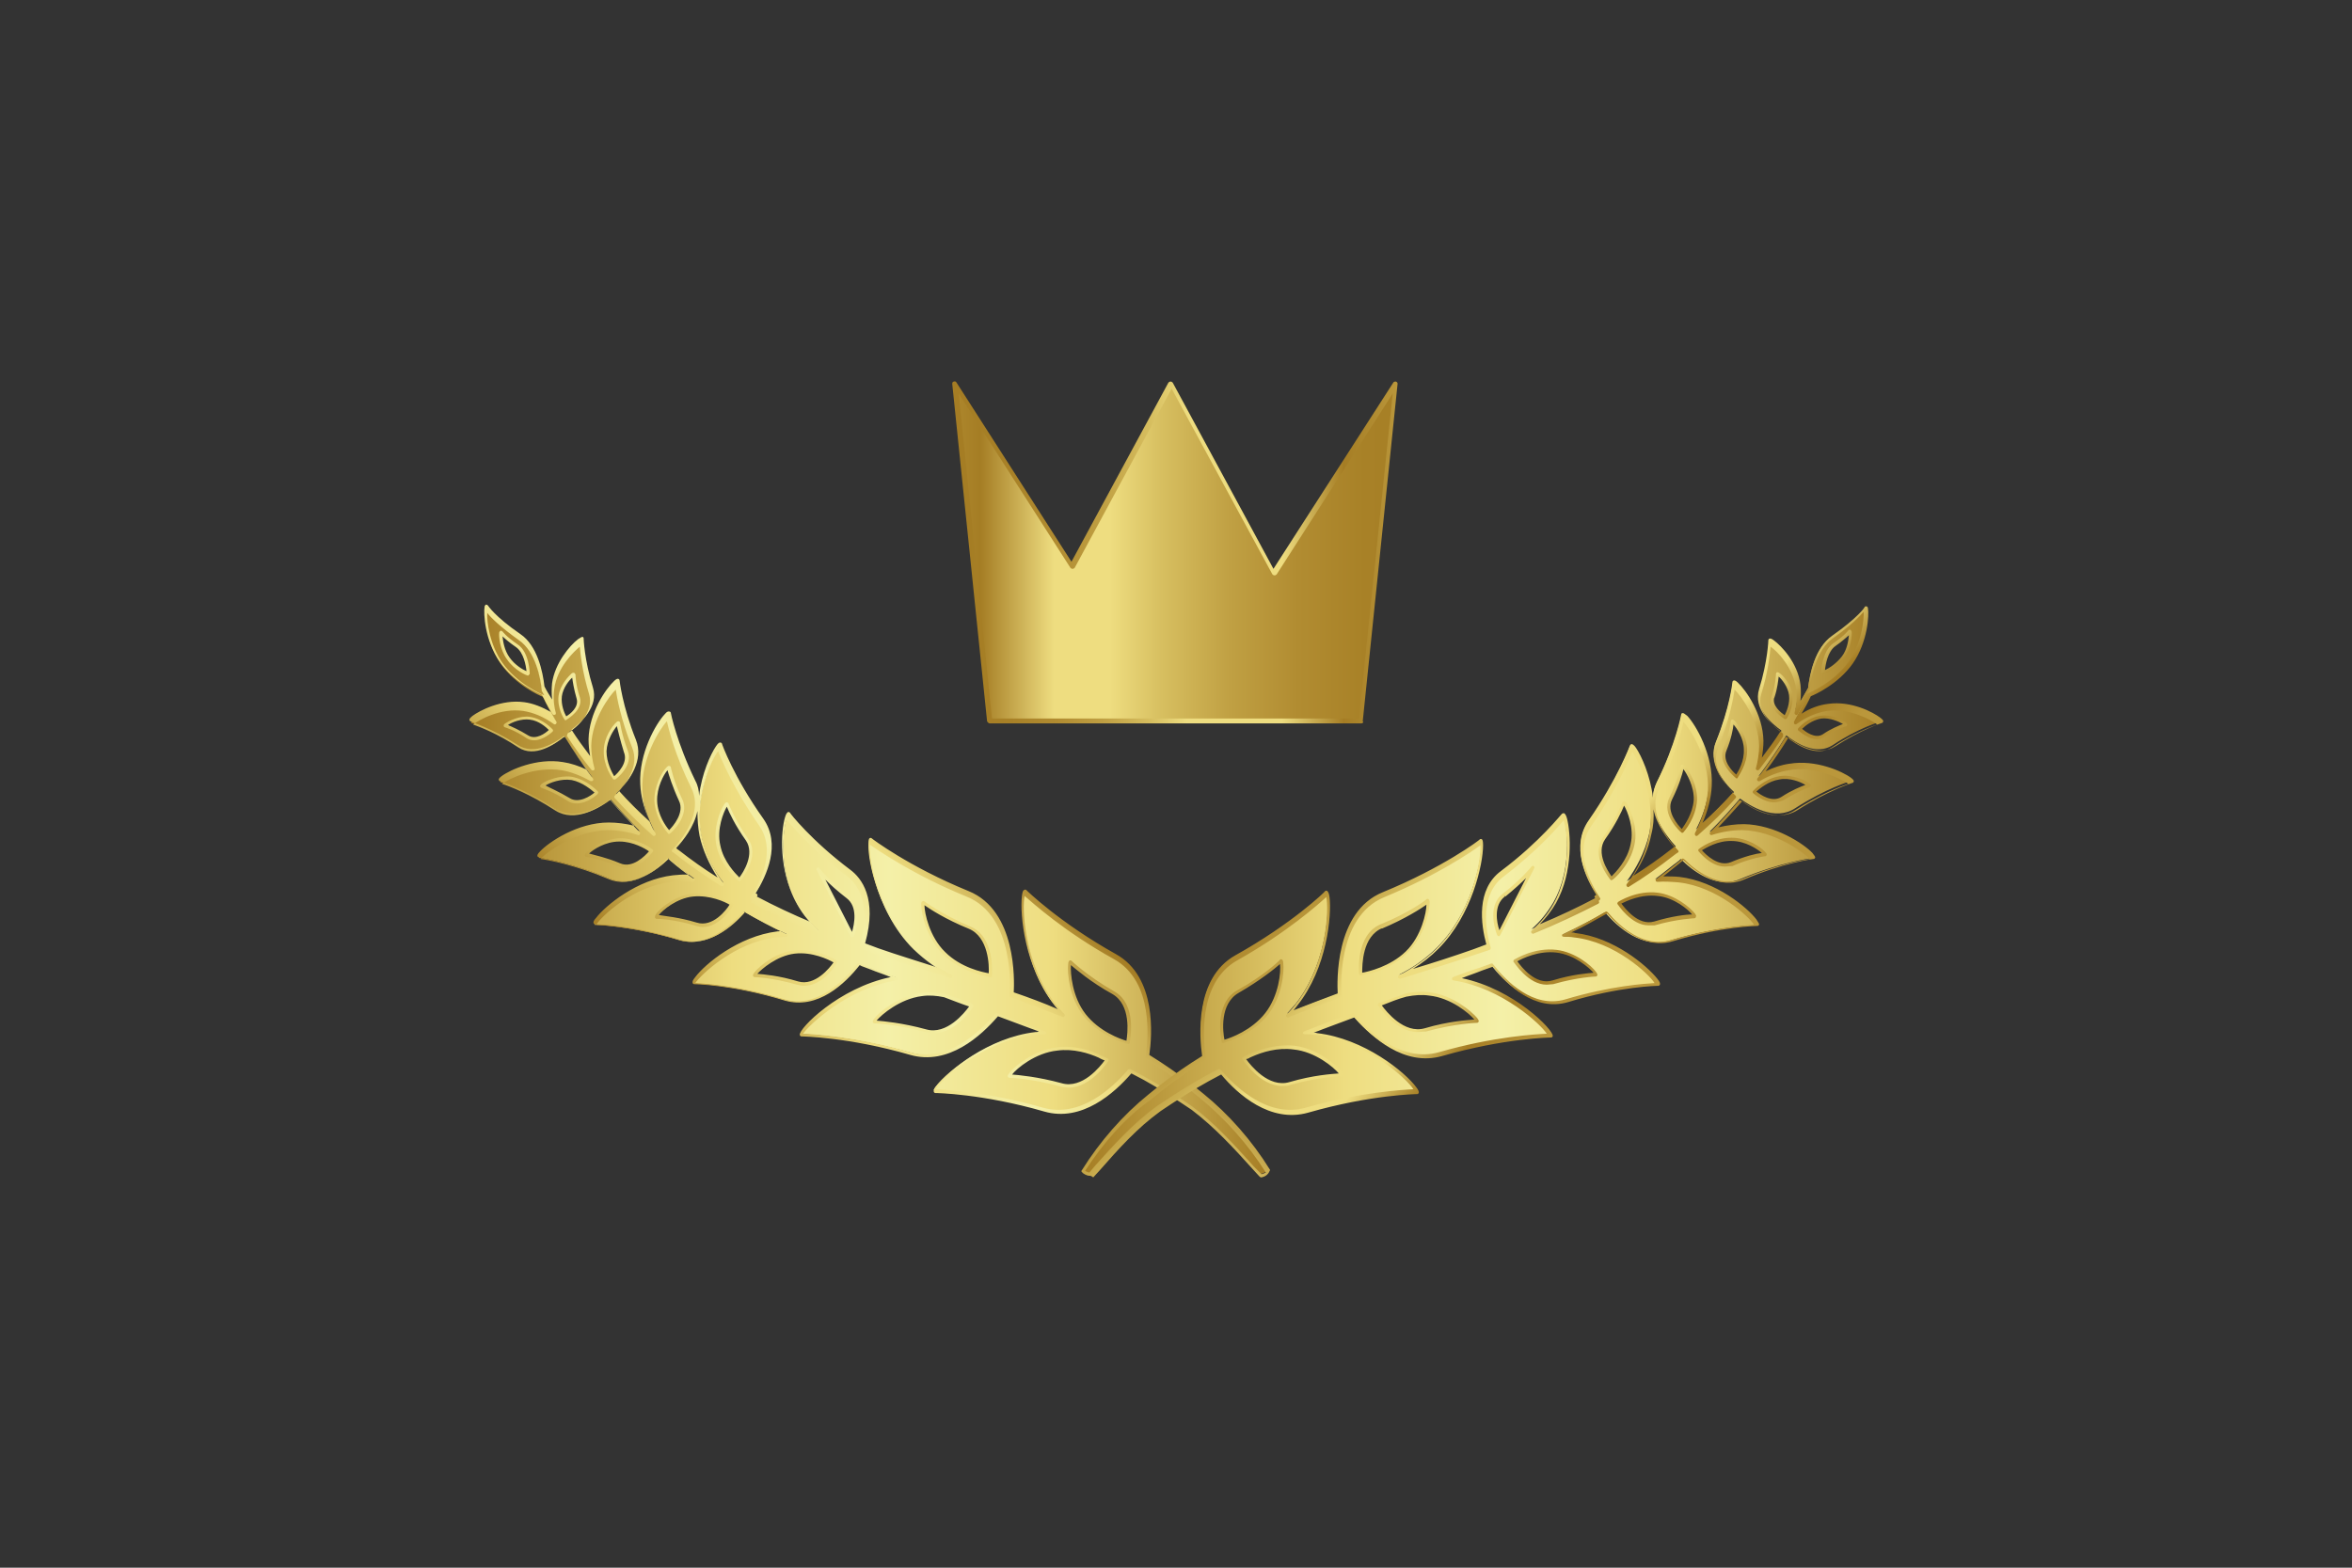 <?xml version="1.0" encoding="utf-8"?>
<!-- Generator: Adobe Illustrator 21.0.0, SVG Export Plug-In . SVG Version: 6.00 Build 0)  -->
<svg version="1.1" id="Слой_1" xmlns="http://www.w3.org/2000/svg" xmlns:xlink="http://www.w3.org/1999/xlink" x="0px" y="0px"
	 viewBox="0 0 432 288" style="enable-background:new 0 0 432 288;" xml:space="preserve">
<rect x="0" y="0" width="432" height="288" fill="#333333" stroke="none"/>
<style type="text/css">
	.st0{fill:url(#SVGID_1_);}
	.st1{fill:url(#SVGID_2_);}
	.st2{fill:url(#SVGID_3_);}
	.st3{fill:url(#SVGID_4_);}
	.st4{fill:url(#SVGID_5_);}
	.st5{fill:url(#SVGID_6_);}
</style>
<g>
	<g>
		<g>
			<linearGradient id="SVGID_1_" gradientUnits="userSpaceOnUse" x1="86.571" y1="163.935" x2="232.893" y2="163.935">
				<stop  offset="0" style="stop-color:#A57D24"/>
				<stop  offset="0.208" style="stop-color:#D4BA5B"/>
				<stop  offset="0.328" style="stop-color:#EEDD80"/>
				<stop  offset="0.524" style="stop-color:#F4F0A8"/>
				<stop  offset="0.73" style="stop-color:#EEDD80"/>
				<stop  offset="1" style="stop-color:#A57D24"/>
			</linearGradient>
			<path class="st0" d="M220.7,201.6c0,0-2.1-1.7-2.1-1.7c-2.5-2-5.2-3.8-7.9-5.5c0.5-3.4,1.6-14.2-5.9-18.4
				c-10.6-5.9-16.6-11.8-16.6-11.8c-0.7,0.5-0.9,12.4,5.5,20.5c0.5,0.6,1,1.2,1.6,1.8c-3.1-1.3-6.3-2.5-9.5-3.6
				c0.1-0.7,1.2-14.8-8.1-18.5c-11.2-4.6-17.9-9.7-17.9-9.7c-0.7,0.6,0.6,12.4,8,19.7c2.2,2.1,4.6,3.8,7,5
				c-4.6-1.4-9.2-2.8-13.7-4.4c-0.9-0.3-1.8-0.6-2.7-0.9c0.9-3.2,2.1-10-2.5-13.5c-7.3-5.5-11.2-10.6-11.2-10.6
				c-0.6,0.3-2.2,9.3,1.7,16.1c1.1,2,2.5,3.6,4,4.9c-4.1-1.7-8.1-3.5-11.9-5.5c0.1-0.2,0.2-0.4,0.2-0.4s-0.2-0.1-0.4-0.3
				c1.9-3,4.9-8.9,1.6-13.6c-5.4-7.7-7.6-13.9-7.6-13.9c-0.7,0.1-5.1,8.3-3.5,16.2c0.7,3.5,2.4,6.5,4.1,8.7
				c-2.9-1.8-5.6-3.7-8.3-5.8c-0.2-0.2-0.5-0.4-0.7-0.6c1.9-2,5.8-7,3.5-11.7c-3.5-7.2-4.6-12.6-4.6-12.6c-0.6,0-5.4,6.3-5,13.1
				c0.2,3.1,1.3,5.9,2.4,8.1c-2.4-2.2-4.8-4.5-7-6.9c1.8-1.8,4.8-5.4,3.3-9.2c-2.5-6.3-3.1-11-3.1-11c-0.5,0-4.9,5-5.1,10.8
				c0,1.5,0.2,3,0.6,4.3c-1.5-2-3-4-4.4-6c0.1-0.1,0.1-0.1,0.1-0.1s0,0-0.1-0.1c1.6-1.1,5.1-4,4-7.5c-1.6-5.3-1.7-9.1-1.7-9.1
				c-0.4-0.1-4.6,3.6-5.2,8.2c-0.2,1.6,0,3.2,0.3,4.6c-0.8-1.3-1.5-2.6-2.3-4c-0.3-2.4-1.2-7.3-4.3-9.4c-4.9-3.4-6.1-5.3-6.1-5.3
				C89,112.1,89,117.7,92,122c2.8,3.9,7.1,5.8,7.7,6c0.7,1.5,1.5,2.9,2.3,4.4c-1.4-1-3.4-2.1-5.7-2.5c-4.8-0.7-9.7,2.4-9.8,2.9
				c0,0,3.8,1.1,8.7,4.3c3.1,2,6.9-0.5,8.5-1.8c1.6,2.6,3.3,5.1,5.1,7.5c-1.5-0.9-3.4-1.7-5.4-2.1c-5.7-0.9-11.5,2.5-11.5,3
				c0,0,4.5,1.4,10.2,5c3.7,2.4,8.2-0.4,10.1-1.8c1.7,2,3.5,3.9,5.3,5.8c-1.7-0.6-3.6-0.9-5.7-0.9c-6.8,0.1-12.8,5.2-12.8,5.8
				c0,0,5.5,0.7,12.9,3.8c4.4,1.9,8.8-1.6,10.9-3.7c0.1,0.1,0.2,0.2,0.3,0.3c1.4,1.2,2.9,2.3,4.4,3.4c-1.3-0.1-2.6-0.1-4,0.1
				c-8,0.9-14.4,7.7-14.3,8.4c0,0,6.6,0.1,15.6,2.8c5.1,1.5,9.6-2.4,11.9-5.2c2.4,1.4,4.9,2.7,7.4,3.9c0,0,0.2,0.1,0.4,0.2
				c-0.6,0-1.2,0-1.8,0.1c-8.6,1-15.4,8.2-15.3,9c0,0,7,0.1,16.7,3c6.1,1.8,11.3-3.7,13.6-6.6c0.7,0.3,1.5,0.6,2.2,0.8
				c1.6,0.6,3.2,1.2,4.8,1.7c-9.9,1.6-17.6,9.5-17.5,10.4c0,0,8.4,0.1,20.1,3.4c7,2,13-3.7,15.9-7.1c0.4,0.2,0.8,0.3,1.2,0.5
				l2.4,0.9l2.4,0.9c0.9,0.4,1.9,0.7,2.8,1.1c-0.6,0-1.3,0.1-2,0.1c-10.3,1.2-18.6,9.6-18.5,10.5c0,0,8.4,0.1,20.1,3.4
				c6.9,2,12.9-3.6,15.9-7.1c0.1,0.1,0.3,0.2,0.4,0.2c3,1.6,5.9,3.3,8.8,5.2l2.1,1.4c4.7,3.5,8.5,7.8,12.5,12.2
				c0.2,0.2,1.2-0.2,1.4-0.5C229.7,210.3,225.4,205.3,220.7,201.6z M155.6,164.7c2.9,2.2,0.9,7.2,0.9,7.2l-6.2-12.2
				C150.3,159.7,152.1,162.1,155.6,164.7z M122.8,141c0,0,0.5,2.6,2.2,6c1.4,2.9-2.1,6-2.1,6s-2.2-2.5-2.4-5.7
				C120.3,144,122.5,141,122.8,141z M102.9,127.8c0.3-2.2,2.3-3.9,2.5-3.9c0,0,0,1.8,0.8,4.3c0.7,2.1-2.3,3.8-2.3,3.8
				S102.6,130,102.9,127.8z M93.3,120.9c-1.4-2-1.4-4.7-1.3-4.8c0,0,0.6,0.9,2.9,2.5c2,1.4,2.1,5.1,2.1,5.1S94.8,122.9,93.3,120.9z
				 M96.9,135.4c-2.3-1.5-4.1-2-4.1-2c0-0.2,2.3-1.7,4.6-1.4c2.3,0.3,3.9,2.2,3.9,2.2S98.8,136.6,96.9,135.4z M113.6,132.8
				c0,0,0.2,2.2,1.5,5.2c1,2.5-2.2,4.9-2.2,4.9s-1.7-2.3-1.7-5C111.2,135.2,113.3,132.8,113.6,132.8z M104.4,146.9
				c-2.7-1.7-4.8-2.4-4.8-2.4c0-0.2,2.8-1.9,5.5-1.4c2.7,0.4,4.6,2.6,4.6,2.6S106.7,148.3,104.4,146.9z M113.8,158.9
				c-3.5-1.5-6.1-1.8-6.1-1.8c0-0.3,2.8-2.7,6.1-2.8c3.2,0,5.9,2.1,5.9,2.1S116.7,160.1,113.8,158.9z M133.6,147.7
				c0,0,1,2.9,3.6,6.6c2.2,3.1-1.4,7.3-1.4,7.3s-3.1-2.5-3.9-6.2C131.2,151.6,133.3,147.7,133.6,147.7z M128,169.8
				c-4.3-1.3-7.4-1.3-7.4-1.3c0-0.3,3-3.5,6.8-4c3.8-0.4,7.1,1.7,7.1,1.7S131.6,170.9,128,169.8z M146.5,180.6
				c-4.6-1.4-7.9-1.4-7.9-1.4c-0.1-0.4,3.2-3.8,7.2-4.3c4.1-0.5,7.7,1.8,7.7,1.8S150.4,181.8,146.5,180.6z M169.6,165.8
				c0,0,3.2,2.4,8.5,4.6c4.5,1.8,3.8,8.8,3.8,8.8s-5-0.6-8.5-4.1C169.9,171.7,169.3,166.1,169.6,165.8z M170.1,189.3
				c-5.5-1.6-9.5-1.6-9.5-1.6c-0.1-0.4,3.9-4.4,8.7-5c1.5-0.2,3,0,4.3,0.2c1.6,0.6,3.1,1.1,4.7,1.7c0.2,0.1,0.2,0.1,0.2,0.1
				S174.7,190.7,170.1,189.3z M196.6,176.7c0,0,2.9,2.8,7.9,5.6c4.2,2.4,2.7,9.2,2.7,9.2s-4.9-1.2-7.9-5.1
				C196.2,182.6,196.2,177,196.6,176.7z M203.3,194.7c0,0-3.8,5.9-8.4,4.6c-5.5-1.6-9.5-1.6-9.5-1.6c-0.1-0.4,3.9-4.4,8.7-5
				c3.2-0.4,6.1,0.6,7.8,1.3c0.3,0.1,0.6,0.3,0.9,0.4C203.1,194.6,203.3,194.7,203.3,194.7z"/>
			<g>
				<linearGradient id="SVGID_2_" gradientUnits="userSpaceOnUse" x1="131.892" y1="192.894" x2="177.298" y2="147.487">
					<stop  offset="0" style="stop-color:#A57D24"/>
					<stop  offset="0.208" style="stop-color:#D4BA5B"/>
					<stop  offset="0.328" style="stop-color:#EEDD80"/>
					<stop  offset="0.524" style="stop-color:#F4F0A8"/>
					<stop  offset="0.73" style="stop-color:#EEDD80"/>
					<stop  offset="1" style="stop-color:#A57D24"/>
				</linearGradient>
				<path class="st1" d="M231.7,216.3c-0.2,0-0.3-0.1-0.4-0.2l-1.1-1.2c-3.6-4-7.1-7.8-11.3-11l-2.1-1.4c-3.2-2.1-6-3.8-8.8-5.2
					l-0.2-0.1c-3.1,3.6-9.1,9-16,7c-11.4-3.3-19.9-3.4-20-3.4c-0.1,0-0.3-0.1-0.3-0.3c0-0.2,0-0.4,0.5-1c2.1-2.7,9.5-8.9,18.2-9.9
					c0.2,0,0.4,0,0.6-0.1c-0.5-0.2-1-0.4-1.6-0.6l-5.9-2.2c-3.1,3.6-9.1,9.1-16.1,7.1c-11.4-3.3-19.9-3.4-20-3.4
					c-0.1,0-0.3-0.1-0.3-0.3c-0.2-1.1,7.1-8.6,16.7-10.6c-1.2-0.5-2.5-0.9-3.7-1.4c-0.5-0.2-1.1-0.4-1.6-0.6l-0.4-0.2
					c-2.6,3.3-7.7,8.3-13.8,6.5c-9.5-2.9-16.5-3-16.6-3c-0.1,0-0.3-0.1-0.3-0.3c0-0.2,0-0.4,0.5-1c1.8-2.4,7.9-7.5,15.1-8.4
					c0.2,0,0.4,0,0.7-0.1c-2.1-1-4.3-2.2-6.6-3.5c-2.3,2.7-6.9,6.7-12.1,5.1c-8.9-2.7-15.4-2.8-15.5-2.8c-0.1,0-0.3-0.1-0.3-0.3
					c0-0.1,0-0.4,0.5-0.9c1.7-2.2,7.4-7,14.1-7.8c1-0.1,2-0.2,3-0.1c-1.2-0.9-2.4-1.9-3.6-2.9l-0.1-0.1c-2.3,2.2-6.6,5.5-11.1,3.6
					c-7.2-3-12.7-3.7-12.8-3.8c-0.1,0-0.3-0.1-0.3-0.3c0-0.1,0-0.3,0.5-0.8c1.6-1.7,6.9-5.3,12.6-5.3c1.5,0,3.1,0.2,4.7,0.6
					c-1.5-1.5-3-3.2-4.4-4.8c-2,1.4-6.5,4-10.2,1.6c-5.6-3.6-10.1-5-10.1-5c-0.1,0-0.2-0.2-0.2-0.3c0-0.1,0.1-0.3,0.5-0.6
					c1.6-1.2,6.5-3.4,11.3-2.6c1.4,0.2,2.9,0.7,4.4,1.4c-1.5-2-2.9-4.1-4.2-6.2c-1.7,1.3-5.5,3.7-8.6,1.6c-4.8-3.1-8.6-4.2-8.6-4.3
					c-0.1,0-0.2-0.2-0.2-0.3c0-0.1,0.1-0.3,0.6-0.7c1.2-0.9,5.3-3.1,9.5-2.5c1.6,0.2,3.3,0.9,4.9,1.8c-0.6-1.1-1.1-2.2-1.7-3.2
					c-0.8-0.3-5-2.2-7.7-6c-2.8-4-3-9-2.8-10.1c0-0.2,0.1-0.3,0.2-0.4c0.1,0,0.1-0.1,0.2,0c0.1,0,0.1,0.1,0.2,0.1c0,0,1.2,2,6,5.3
					c3.1,2.1,4.1,6.9,4.4,9.6c0.4,0.8,0.9,1.6,1.4,2.4c-0.1-1-0.1-2,0-3c0.5-3.6,3.2-6.9,4.8-8.1c0.5-0.3,0.6-0.4,0.8-0.4
					c0.1,0,0.2,0.1,0.2,0.3c0,0,0.1,3.8,1.7,9c1.1,3.5-2.2,6.4-3.9,7.7c0,0,0,0.1,0,0.1c1,1.6,2.2,3.2,3.4,4.8
					c-0.2-1-0.3-2.1-0.3-3.1c0.1-4.9,3.2-9.3,4.7-10.7c0.4-0.4,0.6-0.4,0.7-0.4c0.1,0,0.3,0.1,0.3,0.3c0,0,0.5,4.7,3,10.9
					c1.5,3.8-1.2,7.4-3.1,9.4c1.7,1.9,3.6,3.8,5.6,5.6c-1-2.3-1.6-4.6-1.7-6.8c-0.3-5.7,2.9-11.2,4.5-12.9c0.4-0.5,0.6-0.5,0.8-0.5
					c0.1,0,0.3,0.1,0.3,0.2c0,0.1,1.1,5.5,4.5,12.5c0.5,0.9,0.7,1.9,0.7,2.8c0.5-4.1,2.1-7.6,3.1-9.1c0.4-0.6,0.6-0.7,0.8-0.7
					c0.1,0,0.3,0.1,0.3,0.2c0,0.1,2.2,6.2,7.6,13.8c3.3,4.7,0.6,10.5-1.4,13.7c0.1,0.1,0.2,0.1,0.2,0.1c0.1,0.1,0.2,0.3,0.1,0.4
					c0,0,0,0-0.1,0.1c3.2,1.7,6.6,3.3,10.2,4.8c-1.2-1.2-2.2-2.6-3-3.9c-3.2-5.7-2.8-12.9-2-15.5c0.2-0.7,0.4-0.8,0.5-0.9
					c0.1-0.1,0.3,0,0.4,0.1c0,0.1,3.9,5.1,11.1,10.5c2,1.5,5,5.2,2.7,13.5c0.8,0.3,1.6,0.6,2.4,0.9c3.7,1.3,7.4,2.4,11.1,3.6
					c-1.7-1.1-3.3-2.3-4.7-3.7c-6.2-6.2-8.3-15.6-8.2-19c0-0.8,0.1-1,0.2-1.1c0.1-0.1,0.3-0.1,0.4,0c0.1,0.1,6.8,5.2,17.8,9.7
					c8.9,3.6,8.4,16.6,8.3,18.6c2.9,1,5.6,2,8.1,3.1c-0.2-0.3-0.5-0.6-0.7-0.9c-5.4-6.9-6.3-16.5-5.9-19.9c0.1-0.8,0.2-1,0.4-1.1
					c0.1-0.1,0.3-0.1,0.4,0c0.1,0.1,6.1,6,16.5,11.8c7.5,4.2,6.6,15,6.1,18.5c2.6,1.6,5.2,3.4,7.8,5.4l2.1,1.7l0,0
					c4.6,3.7,9,8.7,12.2,13.9c0.1,0.1,0.1,0.2,0,0.3C232.9,215.9,232.2,216.2,231.7,216.3C231.7,216.3,231.7,216.3,231.7,216.3z
					 M231.7,215.7c0.2,0,0.6-0.2,0.8-0.3c-3.2-5.1-7.5-9.9-12-13.6l-2.1-1.7c-2.6-2-5.2-3.9-7.9-5.5c-0.1-0.1-0.2-0.2-0.1-0.3
					c0.5-3.2,1.6-14-5.8-18.1c-9.2-5.1-15-10.4-16.4-11.6c-0.5,1.9-0.2,12.3,5.7,19.9c0.5,0.6,1,1.2,1.6,1.8c0.1,0.1,0.1,0.3,0,0.4
					c-0.1,0.1-0.2,0.2-0.4,0.1c-3-1.2-6.1-2.4-9.5-3.6c-0.1,0-0.2-0.2-0.2-0.3c0.1-0.6,1.2-14.6-7.9-18.2c-9.8-4-16.2-8.5-17.7-9.5
					c-0.3,1.9,1.3,12.3,8.1,19c1.9,1.9,4.2,3.6,6.9,4.9c0.1,0.1,0.2,0.2,0.1,0.4c-0.1,0.1-0.2,0.2-0.4,0.2l-0.8-0.3
					c-4.2-1.3-8.6-2.7-12.9-4.1c-0.9-0.3-1.8-0.6-2.7-0.9c-0.1-0.1-0.2-0.2-0.2-0.4c1-3.5,2-9.8-2.4-13.1c-6.3-4.7-10-9.1-11-10.3
					c-0.6,1.5-1.6,9.3,1.9,15.4c1,1.7,2.3,3.4,4,4.9c0.1,0.1,0.1,0.3,0,0.4c-0.1,0.1-0.2,0.2-0.4,0.1c-4.3-1.7-8.3-3.6-11.9-5.5
					c-0.1,0-0.1-0.1-0.1-0.2c0-0.1,0-0.2,0-0.2c0,0,0-0.1,0.1-0.1c0,0-0.1-0.1-0.2-0.1c-0.1,0-0.1-0.1-0.1-0.2c0-0.1,0-0.2,0-0.2
					c2-3,4.8-8.8,1.6-13.3c-4.6-6.6-6.9-12.1-7.5-13.6c-1.1,1.3-4.5,8.5-3,15.7c0.6,2.9,2,5.8,4,8.6c0.1,0.1,0.1,0.3,0,0.4
					c-0.1,0.1-0.3,0.1-0.4,0.1c-2.8-1.8-5.7-3.7-8.3-5.8c-0.1-0.1-0.3-0.2-0.4-0.3l-0.3-0.2c-0.1-0.1-0.1-0.1-0.1-0.2
					c0-0.1,0-0.2,0.1-0.2c1.8-1.9,5.7-6.8,3.5-11.3c-3-6-4.2-10.9-4.5-12.3c-1.1,1.1-4.8,6.7-4.5,12.7c0.1,2.6,0.9,5.3,2.4,7.9
					c0.1,0.1,0,0.3-0.1,0.4c-0.1,0.1-0.3,0.1-0.4,0c-2.5-2.2-4.9-4.6-7-6.9c-0.1-0.1-0.1-0.3,0-0.4c1.8-1.8,4.7-5.3,3.2-8.9
					c-2.1-5.2-2.8-9.3-3-10.6c-1,0.9-4.4,5.4-4.5,10.3c0,1.3,0.2,2.8,0.6,4.2c0,0.1,0,0.3-0.2,0.3c-0.1,0.1-0.3,0-0.4-0.1
					c-1.6-2-3.1-4.1-4.4-6.1c-0.1-0.1-0.1-0.2,0-0.3c0,0,0-0.1,0-0.1c0-0.1,0.1-0.2,0.1-0.2c1.5-1,4.9-3.8,3.9-7.2
					c-1.3-4.2-1.6-7.6-1.7-8.7c-1,0.8-4.2,3.8-4.7,7.8c-0.2,1.4-0.1,2.9,0.3,4.4c0,0.1,0,0.3-0.2,0.3c-0.1,0.1-0.3,0-0.4-0.1
					c-0.5-0.9-1.1-1.8-1.5-2.7c0.7,1.4,1.4,2.7,2.2,4.1c0.1,0.1,0,0.3-0.1,0.4c-0.1,0.1-0.3,0.1-0.4,0c-1.8-1.3-3.7-2.1-5.6-2.4
					c-4.2-0.6-8.2,1.7-9.2,2.5c1.1,0.4,4.4,1.6,8.3,4.2c3,2,6.7-0.6,8.2-1.8c0.1-0.1,0.2-0.1,0.2-0.1c0.1,0,0.2,0.1,0.2,0.1
					c1.6,2.6,3.3,5.1,5.1,7.5c0.1,0.1,0.1,0.3,0,0.4c-0.1,0.1-0.2,0.1-0.4,0.1c-1.8-1-3.6-1.7-5.3-2c-4.9-0.8-9.8,1.6-11,2.5
					c1.3,0.4,5.2,1.9,9.8,4.9c3.6,2.3,8-0.5,9.8-1.8c0.1-0.1,0.3-0.1,0.4,0c1.7,2,3.5,3.9,5.3,5.8c0.1,0.1,0.1,0.2,0,0.4
					c-0.1,0.1-0.2,0.2-0.3,0.1c-1.9-0.6-3.8-0.9-5.6-0.9c-5.9,0.1-11.3,4.1-12.3,5.3c1.4,0.2,6.4,1.1,12.5,3.7
					c4.3,1.8,8.5-1.5,10.6-3.7c0.1-0.1,0.3-0.1,0.4,0l0.3,0.3c1.4,1.2,2.8,2.3,4.4,3.4c0.1,0.1,0.1,0.2,0.1,0.3
					c0,0.1-0.2,0.2-0.3,0.2c-1.3-0.1-2.7-0.1-3.9,0c-7.2,0.8-13,6.4-13.9,7.9c1.6,0.1,7.6,0.5,15.2,2.8c5,1.5,9.4-2.6,11.6-5.1
					c0.1-0.1,0.2-0.1,0.4-0.1c2.6,1.5,5,2.8,7.4,3.9l0.4,0.2c0.1,0.1,0.2,0.2,0.2,0.3c0,0.1-0.1,0.2-0.3,0.2c-0.7,0-1.3,0.1-1.8,0.1
					c-7.7,0.9-13.9,6.9-14.9,8.4c1.7,0.1,8.1,0.5,16.4,3c5.8,1.7,10.8-3.3,13.3-6.5c0.1-0.1,0.2-0.1,0.3-0.1l0.6,0.2
					c0.5,0.2,1.1,0.4,1.6,0.6c1.6,0.6,3.2,1.2,4.8,1.7c0.1,0,0.2,0.2,0.2,0.3c0,0.1-0.1,0.2-0.2,0.3c-9,1.4-16.1,8.2-17.2,9.8
					c1.8,0.1,9.6,0.5,19.7,3.4c6.8,1.9,12.7-3.6,15.6-7.1c0.1-0.1,0.2-0.1,0.3-0.1l3.7,1.4l2.4,0.9c0.9,0.4,1.9,0.7,2.8,1.1
					c0.1,0.1,0.2,0.2,0.2,0.3c0,0.1-0.1,0.2-0.3,0.2c-0.7,0-1.3,0.1-1.9,0.1c-9.5,1.1-17.1,8.2-18.1,10c1.8,0.1,9.6,0.5,19.7,3.4
					c6.8,1.9,12.7-3.6,15.6-7c0.1-0.1,0.2-0.1,0.4-0.1l0.4,0.2c2.7,1.4,5.6,3.1,8.8,5.2l2.1,1.4c4.3,3.2,7.9,7.2,11.4,11.1
					L231.7,215.7z M124.2,155.8L124.2,155.8c0.2,0.2,0.3,0.3,0.5,0.4c2.3,1.8,4.7,3.5,7.1,5c-1.6-2.5-2.7-5-3.3-7.6
					c-0.3-1.5-0.4-3.1-0.4-4.6C127.5,151.9,125.5,154.4,124.2,155.8z M89.5,112.6c-0.1,1.5,0.4,5.8,2.8,9.2c2.8,3.9,7.1,5.7,7.6,5.9
					c0,0,0.1,0,0.1,0.1c-0.2-0.3-0.3-0.6-0.5-0.9c0,0,0-0.1,0-0.1c-0.2-2.1-1.1-7.1-4.2-9.2C91.8,115.1,90.1,113.4,89.5,112.6z
					 M196.3,199.8c-0.5,0-1-0.1-1.5-0.2c-5.4-1.5-9.4-1.6-9.4-1.6c-0.1,0-0.3-0.1-0.3-0.3c0-0.2,0.1-0.3,0.3-0.6
					c1-1.3,4.6-4.2,8.7-4.7c3.2-0.4,6.1,0.5,7.9,1.4c0.3,0.1,0.6,0.3,0.9,0.4c0.4,0.2,0.6,0.3,0.6,0.3c0.1,0,0.1,0.1,0.1,0.2
					c0,0.1,0,0.2,0,0.2C203.4,195.1,200.4,199.8,196.3,199.8z M185.9,197.4c1.2,0.1,4.7,0.4,9.1,1.6c3.8,1.1,7.1-3.1,7.9-4.2
					c-0.1,0-0.2-0.1-0.3-0.1c-0.3-0.1-0.6-0.3-0.8-0.4c-1.8-0.8-4.6-1.7-7.6-1.3C190.2,193.4,186.7,196.3,185.9,197.4z M185.7,197.7
					L185.7,197.7L185.7,197.7z M207.2,191.8C207.1,191.8,207.1,191.8,207.2,191.8c-0.3-0.1-5.1-1.3-8.2-5.2c-2.6-3.3-3-7.9-2.8-9.5
					c0-0.3,0.1-0.5,0.2-0.6c0.1-0.1,0.3-0.1,0.4,0c0,0,2.9,2.8,7.8,5.6c4.4,2.4,2.9,9.2,2.9,9.5c0,0.1-0.1,0.1-0.1,0.2
					C207.3,191.8,207.2,191.8,207.2,191.8z M196.7,177.3c-0.1,1.4,0.2,5.8,2.7,9c2.5,3.2,6.4,4.6,7.5,4.9c0.2-1.3,0.9-6.6-2.6-8.6
					C200.3,180.4,197.7,178.1,196.7,177.3z M171.5,189.8c-0.5,0-1-0.1-1.5-0.2l0,0c-5.4-1.5-9.4-1.6-9.4-1.6c-0.1,0-0.3-0.1-0.3-0.3
					c0-0.2,0.1-0.3,0.3-0.6c1-1.3,4.6-4.2,8.7-4.7c1.4-0.2,2.9-0.1,4.4,0.2c1.6,0.6,3.2,1.1,4.7,1.7c0.2,0.1,0.3,0.2,0.3,0.2
					c0.1,0,0.1,0.1,0.1,0.2c0,0.1,0,0.2,0,0.2C178.6,185.2,175.6,189.8,171.5,189.8z M161,187.5c1.2,0.1,4.7,0.4,9.1,1.6l0,0
					c3.8,1.1,7.1-3.1,7.9-4.2c-1.5-0.5-3-1.1-4.6-1.7c-1.4-0.3-2.8-0.4-4.1-0.2C165.3,183.5,161.9,186.4,161,187.5z M160.8,187.8
					L160.8,187.8L160.8,187.8z M147.7,181.1c-0.4,0-0.8-0.1-1.3-0.2l0,0c-4.5-1.3-7.8-1.4-7.8-1.4c-0.1,0-0.3-0.1-0.3-0.3
					c0-0.2,0.1-0.3,0.3-0.6c0.9-1.1,3.8-3.6,7.2-4c4.1-0.5,7.7,1.7,7.8,1.8c0.1,0.1,0.2,0.3,0.1,0.4
					C153.7,177.1,151.2,181.1,147.7,181.1z M139.1,178.9c1.1,0.1,3.9,0.3,7.5,1.4l0,0c3.1,0.9,5.8-2.5,6.5-3.5
					c-0.9-0.5-3.9-2-7.2-1.6C142.7,175.6,139.9,178,139.1,178.9z M181.9,179.5C181.9,179.5,181.9,179.5,181.9,179.5
					c-0.2,0-5.2-0.7-8.7-4.2c-3-3-4-7.5-4-9.1c0-0.3,0-0.5,0.2-0.6c0.1-0.1,0.3-0.1,0.4,0c0,0,3.2,2.4,8.4,4.6c4.6,1.9,4,8.8,4,9.1
					c0,0.1,0,0.2-0.1,0.2C182,179.5,182,179.5,181.9,179.5z M169.8,166.3c0,1.4,0.9,5.8,3.8,8.6c2.9,2.9,6.9,3.7,8,3.9
					c0.1-1.3,0-6.7-3.7-8.2C173.7,168.9,170.8,167,169.8,166.3z M156.5,172.2c-0.1,0-0.2-0.1-0.3-0.2l-6.2-12.2
					c-0.1-0.1,0-0.3,0.1-0.4c0.1-0.1,0.3-0.1,0.4,0.1c0,0,1.9,2.4,5.3,5c3.1,2.3,1.1,7.4,1,7.6C156.8,172.1,156.7,172.2,156.5,172.2
					C156.5,172.2,156.5,172.2,156.5,172.2z M151.6,161.6l4.9,9.6c0.4-1.4,1.1-4.6-1-6.2l0,0C153.8,163.7,152.5,162.5,151.6,161.6z
					 M129.1,170.3c-0.4,0-0.8-0.1-1.2-0.2l0,0c-4.2-1.3-7.3-1.3-7.3-1.3c-0.1,0-0.3-0.1-0.3-0.3c0-0.1,0-0.3,0.2-0.6
					c0.8-1.1,3.6-3.4,6.8-3.8c3.8-0.4,7.2,1.6,7.3,1.7c0.1,0.1,0.2,0.3,0.1,0.4C134.6,166.5,132.3,170.3,129.1,170.3z M128,169.5
					c2.9,0.9,5.4-2.3,6-3.3c-0.8-0.5-3.6-1.8-6.7-1.5c-3,0.3-5.6,2.5-6.3,3.4C122.1,168.3,124.7,168.5,128,169.5L128,169.5z
					 M120.9,168.5L120.9,168.5L120.9,168.5z M135.8,161.9c-0.1,0-0.1,0-0.2-0.1c-0.1-0.1-3.2-2.6-4-6.4c-0.7-3.2,0.7-6.5,1.4-7.6
					c0.2-0.3,0.3-0.4,0.5-0.4c0.1,0,0.3,0.1,0.3,0.2c0,0,1.1,2.9,3.6,6.5c2.3,3.2-1.2,7.5-1.4,7.7
					C136,161.9,135.9,161.9,135.8,161.9z M133.5,148.2c-0.6,1-1.9,4.1-1.2,7.1c0.6,3,2.8,5.2,3.5,5.9c0.7-0.9,2.9-4.3,1.2-6.8
					C135,151.6,133.9,149.2,133.5,148.2z M115.1,159.5c-0.4,0-0.9-0.1-1.4-0.3l0,0c-3.4-1.4-6-1.8-6-1.8c-0.1,0-0.3-0.1-0.3-0.3
					c0-0.1,0.1-0.3,0.3-0.5c0.8-0.8,3.3-2.5,6.1-2.6c0,0,0,0,0.1,0c3.3,0,5.9,2,6,2.1c0.1,0.1,0.1,0.3,0,0.4
					C119.7,156.7,117.6,159.5,115.1,159.5z M113.9,158.6c2.3,1,4.6-1.4,5.3-2.2c-0.7-0.5-2.9-1.8-5.4-1.8c0,0,0,0-0.1,0
					c-2.5,0-4.8,1.5-5.5,2.2C109.2,157.1,111.3,157.5,113.9,158.6L113.9,158.6z M122.9,153.2c-0.1,0-0.2,0-0.2-0.1
					c-0.1-0.1-2.3-2.6-2.5-5.9c-0.1-2.7,1.4-5.4,2.2-6.2c0.2-0.2,0.3-0.3,0.5-0.3c0.1,0,0.3,0.1,0.3,0.2c0,0,0.5,2.6,2.1,5.9
					c1.5,3-2,6.2-2.2,6.3C123,153.2,122.9,153.2,122.9,153.2z M122.6,141.5c-0.7,0.8-2,3.2-1.9,5.7c0.1,2.5,1.6,4.6,2.2,5.3
					c0.7-0.7,2.9-3.2,1.8-5.4C123.5,144.5,122.9,142.5,122.6,141.5z M105.9,147.6c-0.6,0-1.1-0.1-1.7-0.5l0,0
					c-2.6-1.7-4.7-2.3-4.8-2.4c-0.1,0-0.2-0.2-0.2-0.3c0-0.1,0.1-0.2,0.3-0.4c0.8-0.6,3.2-1.6,5.5-1.3c2.8,0.5,4.7,2.6,4.8,2.7
					c0.1,0.1,0.1,0.3,0,0.4C109.7,146,107.9,147.6,105.9,147.6z M104.6,146.6c1.7,1.1,3.9-0.4,4.6-1c-0.6-0.5-2.2-1.9-4.2-2.3
					c-2-0.3-4,0.5-4.8,1C100.9,144.7,102.6,145.4,104.6,146.6L104.6,146.6z M112.8,143.2c-0.1,0-0.2,0-0.2-0.1
					c-0.1-0.1-1.8-2.4-1.7-5.2c0-2.3,1.5-4.5,2.3-5.2c0.2-0.2,0.3-0.2,0.4-0.2c0.1,0,0.3,0.1,0.3,0.3c0,0,0.3,2.2,1.4,5.1
					c1.1,2.7-2.1,5.2-2.3,5.3C113,143.2,112.9,143.2,112.8,143.2z M113.3,133.4c-0.6,0.7-1.8,2.5-1.9,4.6c0,2.1,1,3.9,1.4,4.6
					c0.7-0.6,2.6-2.5,1.8-4.4C113.9,135.9,113.5,134.2,113.3,133.4z M98.1,136c-0.5,0-0.9-0.1-1.4-0.4l0,0c-2.2-1.5-4-2-4-2
					c-0.1,0-0.2-0.2-0.2-0.3c0-0.1,0.1-0.3,0.3-0.4c0.6-0.4,2.6-1.5,4.6-1.2c2.4,0.4,4,2.2,4.1,2.3c0.1,0.1,0.1,0.3,0,0.4
					C101.4,134.5,99.8,136,98.1,136z M97,135.1c1.4,0.9,3.2-0.4,3.8-1c-0.5-0.5-1.8-1.7-3.5-1.9c-1.6-0.2-3.3,0.5-4,1
					C94,133.5,95.4,134.1,97,135.1L97,135.1z M103.9,132.3c-0.1,0-0.2,0-0.2-0.1c-0.1-0.1-1.4-2.1-1.1-4.4c0.3-2,1.8-3.5,2.3-4
					c0.2-0.2,0.3-0.2,0.5-0.2c0.1,0,0.2,0.1,0.3,0.3c0,0,0,1.8,0.8,4.2c0.7,2.3-2.3,4-2.4,4.1C104,132.3,104,132.3,103.9,132.3z
					 M105.1,124.5c-0.6,0.5-1.7,1.9-1.9,3.4l0,0c-0.2,1.6,0.5,3.2,0.8,3.7c0.7-0.4,2.4-1.7,1.9-3.3
					C105.4,126.6,105.2,125.2,105.1,124.5z M102.9,127.8L102.9,127.8L102.9,127.8z M97,124.1c0,0-0.1,0-0.1,0c-0.1,0-2.4-0.9-3.8-3
					l0,0c-1.3-1.8-1.5-4.2-1.4-4.9c0-0.1,0.1-0.2,0.2-0.3c0.1,0,0.1-0.1,0.2,0c0.1,0,0.1,0.1,0.2,0.1c0,0,0.6,0.9,2.8,2.4
					c2.1,1.4,2.2,5.2,2.2,5.3c0,0.1,0,0.2-0.1,0.2C97.1,124,97.1,124.1,97,124.1z M92.3,116.9c0.1,0.9,0.3,2.5,1.3,3.9l0,0
					c1,1.4,2.4,2.2,3.1,2.5c-0.1-1-0.5-3.4-1.9-4.4C93.5,118,92.7,117.3,92.3,116.9z"/>
			</g>
		</g>
		<g>
			<linearGradient id="SVGID_3_" gradientUnits="userSpaceOnUse" x1="198.934" y1="163.702" x2="345.256" y2="163.702">
				<stop  offset="0" style="stop-color:#A57D24"/>
				<stop  offset="0.208" style="stop-color:#D4BA5B"/>
				<stop  offset="0.328" style="stop-color:#EEDD80"/>
				<stop  offset="0.524" style="stop-color:#F4F0A8"/>
				<stop  offset="0.73" style="stop-color:#EEDD80"/>
				<stop  offset="1" style="stop-color:#A57D24"/>
			</linearGradient>
			<path class="st2" d="M319.6,146.7c1.9,1.4,6.4,4.2,10.1,1.8c5.7-3.7,10.2-5,10.2-5c-0.1-0.5-5.8-3.9-11.5-3
				c-2.1,0.3-3.9,1.2-5.4,2.1c1.8-2.4,3.6-5,5.1-7.5c1.6,1.3,5.4,3.8,8.5,1.8c4.8-3.2,8.7-4.3,8.7-4.3c-0.1-0.5-4.9-3.6-9.8-2.9
				c-2.3,0.3-4.3,1.4-5.7,2.5c0.8-1.4,1.6-2.9,2.3-4.4c0.6-0.2,4.9-2,7.7-6c3-4.2,3-9.8,2.7-10.1c0,0-1.2,2-6.1,5.3
				c-3.1,2.1-4,7.1-4.3,9.4c-0.7,1.3-1.5,2.7-2.3,4c0.3-1.4,0.5-2.9,0.3-4.6c-0.6-4.7-4.8-8.3-5.2-8.2c0,0,0,3.8-1.7,9.1
				c-1.1,3.5,2.4,6.4,4,7.5c-0.1,0.1-0.1,0.1-0.1,0.1s0,0,0.1,0.1c-1.4,2.1-2.8,4.1-4.4,6c0.4-1.3,0.6-2.8,0.6-4.3
				c-0.1-5.8-4.5-10.8-5.1-10.8c0,0-0.5,4.7-3.1,11c-1.5,3.8,1.4,7.5,3.3,9.2c-2.2,2.4-4.5,4.7-7,6.9c1.1-2.1,2.2-4.9,2.4-8.1
				c0.4-6.8-4.4-13.1-5-13.1c0,0-1,5.5-4.6,12.6c-2.3,4.7,1.6,9.6,3.5,11.7c-0.2,0.2-0.5,0.4-0.7,0.6c-2.7,2.1-5.4,4-8.3,5.8
				c1.6-2.2,3.3-5.2,4.1-8.7c1.7-7.9-2.7-16.1-3.5-16.2c0,0-2.2,6.2-7.6,13.9c-3.3,4.7-0.4,10.6,1.6,13.6c-0.3,0.2-0.4,0.3-0.4,0.3
				s0.1,0.1,0.2,0.4c-3.9,2-7.9,3.9-11.9,5.5c1.5-1.3,2.9-3,4-4.9c3.9-6.8,2.3-15.7,1.7-16.1c0,0-3.9,5.1-11.2,10.6
				c-4.6,3.5-3.4,10.2-2.5,13.5c-0.9,0.3-1.8,0.6-2.7,0.9c-4.5,1.5-9.1,3-13.7,4.4c2.4-1.2,4.8-2.8,7-5c7.4-7.3,8.7-19.1,8-19.7
				c0,0-6.7,5.1-17.9,9.7c-9.2,3.8-8.1,17.8-8.1,18.5c-3.2,1.1-6.4,2.3-9.5,3.6c0.5-0.6,1.1-1.2,1.6-1.8c6.4-8.2,6.3-20,5.5-20.5
				c0,0-6,5.9-16.6,11.8c-7.5,4.2-6.5,15-5.9,18.4c-2.7,1.7-5.4,3.5-7.9,5.5c0,0-2.1,1.7-2.1,1.7c-4.7,3.8-9,8.7-12.2,13.9
				c0.2,0.2,1.2,0.7,1.4,0.5c3.9-4.4,7.7-8.7,12.5-12.2l2.1-1.4c2.9-1.9,5.8-3.6,8.8-5.2c0.1-0.1,0.3-0.2,0.4-0.2
				c2.9,3.5,8.9,9.1,15.9,7.1c11.6-3.3,20.1-3.4,20.1-3.4c0.1-0.9-8.1-9.4-18.5-10.5c-0.7-0.1-1.3-0.1-2-0.1
				c0.9-0.4,1.9-0.7,2.8-1.1l2.4-0.9l2.4-0.9c0.4-0.2,0.8-0.3,1.2-0.5c2.9,3.5,9,9.1,15.9,7.1c11.6-3.3,20.1-3.4,20.1-3.4
				c0.1-0.9-7.6-8.8-17.5-10.4c1.6-0.6,3.2-1.2,4.8-1.7c0.7-0.3,1.5-0.6,2.2-0.8c2.3,2.9,7.5,8.4,13.6,6.6c9.7-2.9,16.7-3,16.7-3
				c0.1-0.8-6.7-8-15.3-9c-0.6-0.1-1.2-0.1-1.8-0.1c0.2-0.1,0.4-0.2,0.4-0.2c2.5-1.2,5-2.5,7.4-3.9c2.4,2.8,6.8,6.7,11.9,5.2
				c9-2.7,15.6-2.8,15.6-2.8c0.1-0.7-6.3-7.5-14.3-8.4c-1.4-0.2-2.7-0.2-4-0.1c1.5-1.1,2.9-2.3,4.4-3.4c0.1-0.1,0.2-0.2,0.3-0.3
				c2.1,2.1,6.5,5.6,10.9,3.7c7.4-3.1,12.9-3.8,12.9-3.8c0-0.6-6-5.7-12.8-5.8c-2.1,0-4,0.4-5.7,0.9
				C316.1,150.7,317.9,148.7,319.6,146.7z M334.5,131.7c2.3-0.3,4.6,1.2,4.6,1.4c0,0-1.8,0.5-4.1,2c-1.9,1.3-4.4-1.2-4.4-1.2
				S332.2,132.1,334.5,131.7z M336.9,118.4c2.3-1.6,2.9-2.5,2.9-2.5c0.2,0.1,0.1,2.8-1.3,4.8c-1.4,2-3.7,2.8-3.7,2.8
				S335,119.8,336.9,118.4z M325.6,128c0.8-2.5,0.8-4.3,0.8-4.3c0.2,0,2.2,1.7,2.5,3.9c0.3,2.2-1,4.2-1,4.2S325,130.2,325.6,128z
				 M332.3,144.3c0,0-2.1,0.6-4.8,2.4c-2.3,1.5-5.2-1.2-5.2-1.2s1.9-2.1,4.6-2.6C329.5,142.4,332.2,144,332.3,144.3z M316.8,137.8
				c1.2-3,1.5-5.2,1.5-5.2c0.2,0,2.3,2.4,2.4,5.1c0.1,2.7-1.7,5-1.7,5S315.8,140.3,316.8,137.8z M306.8,146.7c1.7-3.4,2.2-6,2.2-6
				c0.3,0,2.5,3,2.4,6.2c-0.2,3.2-2.4,5.7-2.4,5.7S305.4,149.6,306.8,146.7z M276.2,164.5c3.5-2.6,5.3-5,5.3-5l-6.2,12.2
				C275.3,171.7,273.3,166.7,276.2,164.5z M227.4,182.1c5-2.8,7.9-5.6,7.9-5.6c0.3,0.3,0.4,5.9-2.6,9.7c-3,3.9-7.9,5.1-7.9,5.1
				S223.1,184.5,227.4,182.1z M246.5,197.4c0,0-4,0-9.5,1.6c-4.7,1.3-8.4-4.6-8.4-4.6s0.2-0.1,0.6-0.3c0.3-0.1,0.6-0.3,0.9-0.4
				c1.7-0.7,4.6-1.7,7.8-1.3C242.6,193,246.5,197,246.5,197.4z M253.8,170.2c5.3-2.2,8.5-4.6,8.5-4.6c0.3,0.3-0.3,5.9-3.8,9.3
				c-3.5,3.5-8.5,4.1-8.5,4.1S249.3,172,253.8,170.2z M262.5,182.5c4.9,0.6,8.8,4.6,8.7,5c0,0-4,0-9.5,1.6c-4.7,1.3-8.4-4.6-8.4-4.6
				s0.1-0.1,0.2-0.1c1.6-0.6,3.1-1.1,4.7-1.7C259.6,182.5,261,182.3,262.5,182.5z M293.2,179c0,0-3.3,0.1-7.9,1.4
				c-3.9,1.2-7-3.9-7-3.9s3.6-2.3,7.7-1.8C290,175.2,293.2,178.6,293.2,179z M294.6,154c2.6-3.6,3.6-6.6,3.6-6.6
				c0.3,0.1,2.4,3.9,1.6,7.7c-0.8,3.7-3.9,6.2-3.9,6.2S292.4,157.1,294.6,154z M311.3,168.3c0,0-3.1,0-7.4,1.3
				c-3.6,1.1-6.5-3.6-6.5-3.6s3.4-2.1,7.1-1.7C308.3,164.7,311.3,167.9,311.3,168.3z M324.1,156.9c0,0-2.6,0.3-6.1,1.8
				c-3,1.2-5.8-2.5-5.8-2.5s2.6-2.1,5.9-2.1C321.3,154.2,324.1,156.6,324.1,156.9z"/>
			<g>
				<linearGradient id="SVGID_4_" gradientUnits="userSpaceOnUse" x1="244.839" y1="137.563" x2="290.163" y2="182.887">
					<stop  offset="3.108800e-02" style="stop-color:#A57D24"/>
					<stop  offset="0.131" style="stop-color:#A88127"/>
					<stop  offset="0.234" style="stop-color:#B18C31"/>
					<stop  offset="0.34" style="stop-color:#C0A043"/>
					<stop  offset="0.446" style="stop-color:#D7BF60"/>
					<stop  offset="0.525" style="stop-color:#EEDD80"/>
					<stop  offset="0.738" style="stop-color:#EEDD80"/>
					<stop  offset="0.877" style="stop-color:#A57D24"/>
					<stop  offset="1" style="stop-color:#BA973B"/>
				</linearGradient>
				<path class="st3" d="M200.1,216C200.1,216,200.1,216,200.1,216c-0.5,0-1.2-0.4-1.4-0.7c-0.1-0.1-0.1-0.2,0-0.3
					c3.3-5.3,7.6-10.2,12.2-13.9l2.1-1.7c2.6-2,5.2-3.8,7.8-5.4c-0.5-3.5-1.4-14.3,6.1-18.5c10.4-5.8,16.5-11.7,16.5-11.8
					c0.1-0.1,0.3-0.1,0.4,0c0.1,0.1,0.3,0.3,0.4,1.1c0.4,3.3-0.4,13-5.9,19.9c-0.2,0.3-0.5,0.6-0.7,0.9c2.5-1,5.2-2,8.1-3.1
					c-0.1-2-0.6-15,8.3-18.6c11-4.5,17.8-9.6,17.8-9.7c0.1-0.1,0.3-0.1,0.4,0c0.1,0.1,0.2,0.3,0.2,1.1c0,3.4-2,12.8-8.2,19
					c-1.4,1.4-2.9,2.6-4.7,3.7c3.7-1.1,7.4-2.3,11.1-3.6c0.8-0.3,1.6-0.6,2.4-0.9c-1-3.7-1.9-10.1,2.7-13.5
					c7.2-5.4,11.1-10.5,11.2-10.5c0.1-0.1,0.2-0.1,0.4-0.1c0.1,0.1,0.3,0.2,0.5,0.9c0.7,2.6,1.2,9.9-2,15.6c-0.8,1.4-1.8,2.7-3,3.9
					c3.6-1.5,7-3.1,10.2-4.8c0-0.1-0.1-0.1-0.1-0.1c-0.1-0.1,0-0.3,0.1-0.4c0,0,0.1,0,0.2-0.1c-2-3.2-4.7-9-1.4-13.7
					c5.3-7.6,7.6-13.8,7.6-13.8c0-0.1,0.2-0.2,0.3-0.2c0.1,0,0.4,0.1,0.8,0.7c1,1.5,2.6,5,3.1,9.1c0-0.9,0.3-1.9,0.7-2.8
					c3.5-7,4.5-12.5,4.5-12.5c0-0.1,0.1-0.2,0.3-0.2c0,0,0,0,0,0c0.1,0,0.3,0.1,0.8,0.5c1.6,1.7,4.8,7.2,4.5,12.9
					c-0.1,2.2-0.7,4.5-1.7,6.8c2-1.8,3.9-3.7,5.6-5.6c-1.9-1.9-4.7-5.6-3.1-9.4c2.5-6.2,3-10.8,3-10.9c0-0.1,0.1-0.3,0.3-0.3
					c0.1,0,0.3,0,0.7,0.4c1.5,1.4,4.6,5.8,4.7,10.7c0,1-0.1,2-0.3,3.1c1.2-1.6,2.4-3.2,3.4-4.8c0,0,0-0.1,0-0.1
					c-1.7-1.2-5-4.1-3.9-7.7c1.6-5.2,1.7-9,1.7-9c0-0.1,0.1-0.3,0.3-0.3c0.1,0,0.3,0,0.8,0.4c1.2,0.9,4.3,4,4.8,8.1c0.1,1,0.1,2,0,3
					c0.5-0.8,0.9-1.6,1.4-2.4c0.3-2.7,1.3-7.4,4.4-9.6c4.7-3.3,6-5.2,6-5.3c0-0.1,0.1-0.1,0.2-0.1c0.1,0,0.2,0,0.2,0
					c0.1,0.1,0.2,0.2,0.2,0.4c0.2,1.1,0,6.1-2.8,10.1c-2.7,3.8-6.9,5.7-7.7,6c-0.5,1.1-1.1,2.2-1.7,3.2c1.6-1,3.2-1.6,4.9-1.8
					c4.3-0.6,8.3,1.6,9.5,2.5c0.5,0.4,0.6,0.5,0.6,0.7c0,0.1-0.1,0.3-0.2,0.3c0,0-3.8,1.2-8.6,4.3c-3.1,2-6.9-0.3-8.6-1.6
					c-1.3,2.1-2.7,4.2-4.2,6.2c1.4-0.7,2.9-1.2,4.4-1.4c4.8-0.8,9.7,1.4,11.3,2.6c0.4,0.3,0.5,0.5,0.5,0.6c0,0.1-0.1,0.3-0.2,0.3
					c0,0-4.5,1.4-10.1,5c-3.7,2.4-8.2-0.2-10.2-1.6c-1.4,1.6-2.9,3.2-4.4,4.8c1.6-0.4,3.2-0.6,4.7-0.6c5.7,0.1,11,3.6,12.6,5.3
					c0.4,0.5,0.5,0.7,0.5,0.8c0,0.1-0.1,0.3-0.3,0.3c-0.1,0-5.6,0.7-12.8,3.8c-4.4,1.9-8.8-1.3-11.1-3.6l-0.1,0.1
					c-1.2,1-2.4,1.9-3.6,2.9c1,0,2.1,0,3,0.1c6.7,0.8,12.4,5.6,14.1,7.8c0.4,0.6,0.5,0.8,0.5,0.9c0,0.1-0.1,0.3-0.3,0.3
					c-0.1,0-6.6,0.1-15.5,2.8c-5.2,1.6-9.8-2.4-12.1-5.1c-2.3,1.3-4.4,2.5-6.6,3.5c0.2,0,0.5,0,0.7,0.1c7.1,0.8,13.2,6,15.1,8.4
					c0.5,0.6,0.5,0.8,0.5,1c0,0.1-0.1,0.3-0.3,0.3c-0.1,0-7.1,0.1-16.6,3c-6.1,1.8-11.2-3.2-13.8-6.5l-0.3,0.1
					c-0.6,0.2-1.1,0.4-1.7,0.6c-1.2,0.5-2.5,0.9-3.7,1.4c9.6,2,16.8,9.5,16.7,10.6c0,0.1-0.1,0.3-0.3,0.3c-0.1,0-8.5,0.1-20,3.4
					c-7,2-13-3.5-16.1-7.1l-3.5,1.3l-2.4,0.9c-0.5,0.2-1,0.4-1.6,0.6c0.2,0,0.4,0,0.6,0.1c8.7,1,16.2,7.2,18.2,9.9
					c0.5,0.6,0.5,0.9,0.5,1c0,0.1-0.1,0.3-0.3,0.3c-0.1,0-8.5,0.1-20,3.4c-7,2-13-3.4-16-7l-0.2,0.1c-2.7,1.4-5.6,3.1-8.8,5.2
					l-2.1,1.4c-4.3,3.1-7.7,6.9-11.3,11l-1.1,1.2C200.4,216,200.3,216,200.1,216z M199.3,215.1c0.2,0.1,0.6,0.3,0.8,0.3l1-1.2
					c3.5-3.9,7.1-7.9,11.4-11l2.1-1.4c3.2-2.1,6.1-3.8,8.8-5.2l0.4-0.2c0.1-0.1,0.3,0,0.4,0.1c2.9,3.4,8.8,8.9,15.6,7
					c10.1-2.9,18-3.3,19.8-3.4c-1-1.7-8.6-8.9-18.1-10c-0.6-0.1-1.2-0.1-1.9-0.1c-0.1,0-0.3-0.1-0.3-0.2c0-0.1,0.1-0.3,0.2-0.3
					c0.9-0.4,1.9-0.7,2.8-1.1l6.1-2.3c0.1,0,0.2,0,0.3,0.1c2.9,3.5,8.8,9,15.6,7.1c10.1-2.9,17.9-3.3,19.8-3.4
					c-1-1.6-8.1-8.4-17.2-9.8c-0.1,0-0.2-0.1-0.2-0.3c0-0.1,0.1-0.3,0.2-0.3c1.6-0.6,3.2-1.2,4.8-1.7c0.6-0.2,1.1-0.4,1.7-0.6
					l0.5-0.2c0.1,0,0.3,0,0.3,0.1c2.5,3.2,7.4,8.2,13.3,6.5c8.3-2.5,14.8-2.9,16.4-3c-0.9-1.5-7.2-7.6-14.9-8.4
					c-0.5-0.1-1.1-0.1-1.8-0.1c-0.1,0-0.3-0.1-0.3-0.2c0-0.1,0-0.3,0.2-0.3l0.4-0.2c2.4-1.1,4.8-2.4,7.4-3.9c0.1-0.1,0.3,0,0.4,0.1
					c2.2,2.6,6.6,6.6,11.6,5.1c7.7-2.3,13.7-2.7,15.3-2.8c-0.9-1.4-6.7-7-13.9-7.8c-1.2-0.1-2.6-0.2-3.9-0.1c-0.1,0-0.3-0.1-0.3-0.2
					c0-0.1,0-0.3,0.1-0.3c1.5-1.1,3-2.3,4.4-3.4l0.3-0.3c0.1-0.1,0.3-0.1,0.4,0c2.1,2.1,6.4,5.4,10.6,3.7c6.2-2.6,11.1-3.5,12.5-3.7
					c-1-1.1-6.4-5.2-12.4-5.3c-1.8,0-3.7,0.3-5.6,0.9c-0.1,0-0.3,0-0.3-0.1c-0.1-0.1-0.1-0.3,0-0.4c1.8-1.8,3.6-3.8,5.3-5.8
					c0.1-0.1,0.3-0.1,0.4,0c1.7,1.3,6.2,4.1,9.8,1.8c4.7-3,8.6-4.5,9.9-4.9c-1.1-0.8-6.1-3.4-11-2.5c-1.8,0.3-3.6,1-5.3,2
					c-0.1,0.1-0.3,0-0.4-0.1c-0.1-0.1-0.1-0.3,0-0.4c1.8-2.4,3.6-5,5.1-7.5c0-0.1,0.1-0.1,0.2-0.1c0.1,0,0.2,0,0.2,0.1
					c1.5,1.2,5.2,3.7,8.2,1.8c3.9-2.6,7.2-3.8,8.3-4.2c-0.9-0.7-5-3.1-9.2-2.5c-1.9,0.3-3.8,1.1-5.6,2.4c-0.1,0.1-0.3,0.1-0.4,0
					c-0.1-0.1-0.1-0.2-0.1-0.4c0.7-1.3,1.5-2.7,2.2-4.1c-0.5,0.9-1,1.7-1.5,2.7c-0.1,0.1-0.2,0.2-0.4,0.1c-0.1-0.1-0.2-0.2-0.2-0.3
					c0.4-1.6,0.5-3.1,0.3-4.4c-0.5-4-3.6-7.1-4.7-7.8c-0.1,1.2-0.4,4.5-1.7,8.7c-1,3.3,2.4,6.1,3.9,7.2c0.1,0,0.1,0.1,0.1,0.2
					c0,0,0,0.1,0,0.1c0,0.1,0,0.2,0,0.3c-1.3,2-2.8,4-4.4,6.1c-0.1,0.1-0.2,0.1-0.4,0.1c-0.1-0.1-0.2-0.2-0.2-0.3
					c0.4-1.4,0.6-2.9,0.6-4.2c-0.1-4.9-3.4-9.3-4.5-10.3c-0.2,1.3-0.9,5.5-3,10.6c-1.5,3.6,1.4,7.1,3.2,8.9c0.1,0.1,0.1,0.3,0,0.4
					c-2.1,2.4-4.5,4.7-7,6.9c-0.1,0.1-0.3,0.1-0.4,0c-0.1-0.1-0.1-0.2-0.1-0.4c1.4-2.7,2.2-5.4,2.4-7.9c0.3-5.9-3.4-11.5-4.5-12.6
					c-0.3,1.4-1.5,6.3-4.5,12.3c-2.2,4.5,1.7,9.4,3.5,11.3c0.1,0.1,0.1,0.1,0.1,0.2c0,0.1,0,0.2-0.1,0.2l-0.3,0.2
					c-0.1,0.1-0.3,0.2-0.4,0.3c-2.7,2.1-5.5,4.1-8.3,5.8c-0.1,0.1-0.3,0.1-0.4-0.1c-0.1-0.1-0.1-0.3,0-0.4c2.1-2.8,3.4-5.7,4-8.6
					c1.5-7.1-1.9-14.3-3-15.7c-0.6,1.5-2.9,7-7.5,13.6c-3.2,4.5-0.4,10.3,1.6,13.3c0,0.1,0.1,0.2,0,0.2c0,0.1-0.1,0.1-0.1,0.2
					c-0.1,0-0.1,0.1-0.2,0.1c0,0,0,0.1,0.1,0.1c0,0.1,0.1,0.2,0,0.2c0,0.1-0.1,0.1-0.1,0.2c-3.7,1.9-7.7,3.8-11.9,5.5
					c-0.1,0.1-0.3,0-0.4-0.1c-0.1-0.1-0.1-0.3,0-0.4c1.6-1.5,3-3.1,4-4.9c3.5-6.1,2.5-13.8,1.9-15.4c-1,1.2-4.8,5.6-11,10.3
					c-4.4,3.3-3.4,9.7-2.4,13.1c0,0.1,0,0.3-0.2,0.4c-0.9,0.3-1.8,0.6-2.7,0.9c-4.3,1.5-8.7,2.8-13,4.2l-0.7,0.2
					c-0.1,0-0.3,0-0.4-0.2c-0.1-0.1,0-0.3,0.1-0.4c2.7-1.4,5-3,6.9-4.9c6.8-6.7,8.3-17,8.1-19c-1.5,1.1-7.9,5.5-17.6,9.5
					c-9.1,3.7-7.9,17.6-7.9,18.2c0,0.1-0.1,0.3-0.2,0.3c-3.5,1.2-6.6,2.4-9.5,3.6c-0.1,0.1-0.3,0-0.4-0.1c-0.1-0.1-0.1-0.3,0-0.4
					c0.6-0.6,1.1-1.2,1.6-1.8c5.9-7.5,6.2-17.9,5.7-19.8c-1.3,1.2-7.2,6.5-16.3,11.6c-7.4,4.1-6.3,14.9-5.8,18.1
					c0,0.1,0,0.2-0.1,0.3c-2.6,1.6-5.3,3.5-7.9,5.5l-2.1,1.7C206.8,205.2,202.6,210,199.3,215.1z M303.7,148.7
					c0.1,1.5,0,3.1-0.4,4.6c-0.5,2.6-1.6,5.1-3.3,7.6c2.4-1.5,4.8-3.2,7.1-5c0.1-0.1,0.3-0.2,0.4-0.3l0,0
					C306.3,154.2,304.3,151.6,303.7,148.7z M342.3,112.4c-0.7,0.8-2.3,2.5-5.7,4.9c-3,2.1-3.9,7.2-4.2,9.2c0,0,0,0.1,0,0.1
					c-0.2,0.3-0.3,0.6-0.5,0.9c0,0,0.1,0,0.1-0.1c0.5-0.2,4.8-2,7.6-5.9C341.9,118.2,342.4,113.9,342.3,112.4z M235.5,199.5
					c-4.1,0-7.1-4.7-7.3-4.9c0-0.1-0.1-0.1,0-0.2c0-0.1,0.1-0.1,0.1-0.2c0,0,0.2-0.1,0.6-0.3c0.3-0.1,0.6-0.3,0.9-0.4
					c1.9-0.8,4.8-1.7,7.9-1.4c4.2,0.5,7.7,3.5,8.7,4.7c0.2,0.3,0.3,0.4,0.3,0.6c0,0.1-0.1,0.3-0.3,0.3c0,0-4,0.1-9.4,1.6
					C236.5,199.5,236,199.5,235.5,199.5z M228.9,194.6c0.8,1.1,4.1,5.3,7.9,4.2c4.4-1.3,7.9-1.5,9.1-1.6c-0.9-1.1-4.3-4-8.3-4.4
					c-3-0.4-5.8,0.5-7.6,1.3c-0.3,0.1-0.6,0.3-0.8,0.4C229.1,194.5,229,194.5,228.9,194.6z M246.2,197.5L246.2,197.5L246.2,197.5z
					 M246.5,197.4L246.5,197.4L246.5,197.4z M224.7,191.6c-0.1,0-0.1,0-0.2,0c-0.1,0-0.1-0.1-0.1-0.2c-0.1-0.3-1.5-7.1,2.9-9.5l0,0
					c4.9-2.7,7.8-5.5,7.8-5.6c0.1-0.1,0.3-0.1,0.4,0c0.1,0.1,0.2,0.3,0.2,0.6c0.2,1.6-0.2,6.2-2.8,9.5
					C229.8,190.3,224.9,191.5,224.7,191.6C224.7,191.6,224.7,191.6,224.7,191.6z M227.5,182.4c-3.5,2-2.9,7.2-2.6,8.6
					c1.1-0.3,5-1.7,7.5-4.9c2.5-3.2,2.9-7.6,2.7-9C234.2,177.9,231.5,180.1,227.5,182.4L227.5,182.4z M260.4,189.6
					c-4.1,0-7.1-4.7-7.3-4.9c0-0.1-0.1-0.1,0-0.2c0-0.1,0.1-0.1,0.1-0.2c0,0,0.1-0.1,0.3-0.1c1.6-0.6,3.2-1.1,4.7-1.7
					c1.6-0.3,3-0.4,4.4-0.2l0,0c4.2,0.5,7.7,3.5,8.7,4.7c0.2,0.3,0.3,0.4,0.3,0.6c0,0.1-0.1,0.3-0.3,0.3c0,0-4,0.1-9.4,1.6
					C261.3,189.5,260.8,189.6,260.4,189.6z M253.8,184.7c0.8,1.1,4.1,5.3,7.9,4.2c4.4-1.3,7.9-1.5,9.1-1.6c-0.9-1.1-4.3-4-8.3-4.4
					l0,0c-1.3-0.2-2.7-0.1-4.2,0.2C256.8,183.5,255.3,184.1,253.8,184.7z M271,187.5L271,187.5L271,187.5z M284.1,180.9
					c-3.4,0-5.9-4-6.1-4.2c-0.1-0.1,0-0.3,0.1-0.4c0.2-0.1,3.7-2.3,7.8-1.8c3.4,0.4,6.4,2.9,7.2,4c0.2,0.3,0.3,0.4,0.3,0.6
					c0,0.1-0.1,0.3-0.3,0.3c0,0-3.3,0.1-7.8,1.4C284.9,180.8,284.5,180.9,284.1,180.9z M278.7,176.6c0.7,1,3.4,4.5,6.5,3.5
					c3.6-1.1,6.4-1.3,7.5-1.4c-0.8-0.9-3.5-3.3-6.8-3.7C282.6,174.6,279.6,176.1,278.7,176.6z M293.2,179L293.2,179L293.2,179z
					 M249.9,179.2c-0.1,0-0.1,0-0.2-0.1c-0.1,0-0.1-0.1-0.1-0.2c0-0.3-0.6-7.2,4-9.1l0,0c5.2-2.1,8.4-4.5,8.4-4.6
					c0.1-0.1,0.3-0.1,0.4,0c0.1,0.1,0.2,0.3,0.2,0.6c0,1.6-1,6.2-4,9.1C255.1,178.6,250.2,179.2,249.9,179.2
					C250,179.2,249.9,179.2,249.9,179.2z M253.8,170.2l0.1,0.3c-3.7,1.5-3.7,6.8-3.7,8.2c1.1-0.2,5.1-1.1,8-3.9
					c2.9-2.8,3.8-7.2,3.8-8.6c-1,0.7-3.9,2.6-8.2,4.4L253.8,170.2z M275.3,172C275.3,172,275.3,172,275.3,172
					c-0.1,0-0.2-0.1-0.3-0.2c-0.1-0.2-2.1-5.2,1-7.6l0,0c3.4-2.6,5.2-4.9,5.3-5c0.1-0.1,0.3-0.2,0.4-0.1c0.1,0.1,0.2,0.2,0.1,0.4
					l-6.2,12.2C275.5,171.9,275.4,172,275.3,172z M276.2,164.5l0.2,0.2c-2.1,1.6-1.5,4.8-1,6.2l4.9-9.6c-0.9,0.9-2.2,2.1-3.8,3.4
					L276.2,164.5z M302.8,170c-3.2,0-5.6-3.8-5.7-3.9c-0.1-0.1,0-0.3,0.1-0.4c0.1-0.1,3.5-2.2,7.3-1.7c3.2,0.4,5.9,2.7,6.8,3.8
					c0.2,0.3,0.3,0.4,0.2,0.6c0,0.1-0.1,0.3-0.3,0.3c0,0-3.1,0.1-7.3,1.3C303.5,170,303.1,170,302.8,170z M297.8,166
					c0.7,0.9,3.1,4.1,6,3.3c3.3-1,5.9-1.3,7-1.3c-0.7-0.9-3.3-3.1-6.3-3.4C301.4,164.2,298.6,165.6,297.8,166z M311,168.3L311,168.3
					L311,168.3z M311.3,168.3L311.3,168.3L311.3,168.3z M296,161.7c-0.1,0-0.2,0-0.2-0.1c-0.2-0.2-3.7-4.5-1.4-7.7
					c2.5-3.6,3.6-6.5,3.6-6.5c0-0.1,0.2-0.2,0.3-0.2c0.1,0,0.3,0.1,0.5,0.4c0.7,1.1,2.1,4.5,1.4,7.6c-0.8,3.8-3.8,6.3-4,6.4
					C296.1,161.6,296.1,161.7,296,161.7z M298.3,148c-0.4,1-1.5,3.4-3.5,6.2l0,0c-1.7,2.5,0.5,5.8,1.2,6.8c0.7-0.7,2.9-2.9,3.5-5.9
					C300.2,152.1,298.9,149,298.3,148z M294.6,154L294.6,154L294.6,154z M316.8,159.2c-2.6,0-4.7-2.7-4.8-2.8
					c-0.1-0.1-0.1-0.3,0-0.4c0.1-0.1,2.7-2.1,6-2.1c0,0,0,0,0.1,0c2.8,0,5.3,1.7,6.1,2.6c0.2,0.2,0.3,0.3,0.3,0.5
					c0,0.1-0.1,0.3-0.3,0.3c0,0-2.6,0.3-6,1.8C317.7,159.1,317.2,159.2,316.8,159.2z M312.6,156.2c0.7,0.8,3,3.1,5.3,2.2
					c2.6-1.1,4.7-1.6,5.7-1.7c-0.8-0.7-3-2.2-5.5-2.2C315.5,154.4,313.3,155.8,312.6,156.2z M324.1,156.9L324.1,156.9L324.1,156.9z
					 M324.1,156.9L324.1,156.9L324.1,156.9z M309,153c-0.1,0-0.1,0-0.2-0.1c-0.2-0.1-3.7-3.3-2.2-6.3c1.6-3.3,2.1-5.9,2.1-5.9
					c0-0.1,0.2-0.2,0.3-0.2c0.1,0,0.3,0.1,0.5,0.3c0.8,0.8,2.3,3.5,2.2,6.2c-0.2,3.3-2.4,5.8-2.5,5.9C309.1,153,309,153,309,153z
					 M309.2,141.3c-0.2,0.9-0.8,3-2.1,5.6l0,0c-1.1,2.2,1.1,4.7,1.8,5.4c0.5-0.7,2-2.8,2.2-5.3C311.2,144.5,309.8,142.1,309.2,141.3
					z M306.8,146.7L306.8,146.7L306.8,146.7z M325.9,147.4c-2,0-3.8-1.6-3.9-1.7c-0.1-0.1-0.1-0.3,0-0.4c0.1-0.1,2-2.2,4.8-2.7
					c2.3-0.4,4.7,0.7,5.5,1.3c0.2,0.2,0.3,0.3,0.3,0.4c0,0.1-0.1,0.3-0.2,0.3c0,0-2.1,0.7-4.8,2.4
					C327,147.2,326.5,147.4,325.9,147.4z M322.6,145.4c0.7,0.6,2.9,2.1,4.6,1c2-1.3,3.6-1.9,4.4-2.2c-0.8-0.5-2.8-1.4-4.8-1
					C324.8,143.5,323.2,144.9,322.6,145.4z M319,143c-0.1,0-0.1,0-0.2-0.1c-0.1-0.1-3.3-2.6-2.3-5.3l0,0c1.2-2.9,1.4-5.1,1.4-5.1
					c0-0.1,0.1-0.3,0.3-0.3c0.1,0,0.3,0.1,0.4,0.2c0.7,0.7,2.2,2.8,2.3,5.2c0.1,2.8-1.7,5.1-1.7,5.2C319.2,142.9,319.1,143,319,143z
					 M317.1,137.9c-0.8,1.9,1.1,3.8,1.8,4.4c0.4-0.6,1.5-2.5,1.4-4.6c0-2.1-1.3-3.9-1.9-4.6C318.3,134,318,135.7,317.1,137.9
					L317.1,137.9z M333.7,135.8c-1.7,0-3.3-1.6-3.4-1.6c-0.1-0.1-0.1-0.3,0-0.4c0.1-0.1,1.7-2,4.1-2.3c2.1-0.3,4,0.8,4.6,1.2
					c0.2,0.2,0.3,0.3,0.3,0.4c0,0.1-0.1,0.3-0.2,0.3c0,0-1.8,0.5-4,2C334.7,135.7,334.2,135.8,333.7,135.8z M331,133.9
					c0.6,0.5,2.4,1.9,3.8,1c1.6-1.1,3-1.6,3.7-1.9c-0.7-0.4-2.4-1.2-4-1C332.8,132.3,331.5,133.4,331,133.9z M327.9,132.1
					c0,0-0.1,0-0.1,0c-0.1-0.1-3.1-1.8-2.4-4.1l0,0c0.8-2.4,0.8-4.2,0.8-4.2c0-0.1,0.1-0.3,0.2-0.3c0.1,0,0.3,0,0.5,0.2
					c0.6,0.4,2.1,2,2.3,4c0.3,2.3-1,4.3-1.1,4.4C328.1,132,328,132.1,327.9,132.1z M325.6,128l0.3,0.1c-0.5,1.5,1.2,2.8,1.9,3.3
					c0.3-0.6,1-2.1,0.8-3.7c-0.2-1.5-1.3-2.9-1.9-3.4c-0.1,0.7-0.2,2.1-0.8,3.9L325.6,128z M334.8,123.8c-0.1,0-0.1,0-0.2-0.1
					c-0.1-0.1-0.1-0.2-0.1-0.2c0-0.2,0.2-3.9,2.2-5.3l0,0c2.2-1.5,2.8-2.4,2.8-2.4c0-0.1,0.1-0.1,0.2-0.1c0.1,0,0.2,0,0.2,0
					c0.1,0.1,0.1,0.2,0.2,0.3c0.1,0.7-0.1,3.1-1.4,4.9c-1.5,2.1-3.7,2.9-3.8,3C334.9,123.8,334.8,123.8,334.8,123.8z M337.1,118.7
					L337.1,118.7c-1.4,1-1.8,3.4-1.9,4.4c0.7-0.3,2.1-1.2,3.1-2.5c1-1.3,1.2-3,1.3-3.9C339.1,117.1,338.4,117.8,337.1,118.7
					L337.1,118.7z"/>
			</g>
		</g>
	</g>
	<g>
		<g>
			<linearGradient id="SVGID_5_" gradientUnits="userSpaceOnUse" x1="168.066" y1="101.457" x2="265.552" y2="101.457">
				<stop  offset="0" style="stop-color:#BA973B"/>
				<stop  offset="0.123" style="stop-color:#A57D24"/>
				<stop  offset="0.262" style="stop-color:#EEDD80"/>
				<stop  offset="0.367" style="stop-color:#EEDD80"/>
				<stop  offset="0.464" style="stop-color:#D7BF60"/>
				<stop  offset="0.593" style="stop-color:#C0A043"/>
				<stop  offset="0.722" style="stop-color:#B18C31"/>
				<stop  offset="0.848" style="stop-color:#A88127"/>
				<stop  offset="0.969" style="stop-color:#A57D24"/>
			</linearGradient>
			<polygon class="st4" points="234.1,105.3 215.2,70.5 197,104.1 175.4,70.5 181.8,132.5 250,132.5 256.4,70.5 			"/>
			<g>
				<linearGradient id="SVGID_6_" gradientUnits="userSpaceOnUse" x1="174.919" y1="101.456" x2="256.908" y2="101.456">
					<stop  offset="3.108800e-02" style="stop-color:#A57D24"/>
					<stop  offset="0.131" style="stop-color:#A88127"/>
					<stop  offset="0.234" style="stop-color:#B18C31"/>
					<stop  offset="0.34" style="stop-color:#C0A043"/>
					<stop  offset="0.446" style="stop-color:#D7BF60"/>
					<stop  offset="0.525" style="stop-color:#EEDD80"/>
					<stop  offset="0.738" style="stop-color:#EEDD80"/>
					<stop  offset="0.877" style="stop-color:#A57D24"/>
					<stop  offset="1" style="stop-color:#BA973B"/>
				</linearGradient>
				<path class="st5" d="M250,132.9h-68.2c-0.2,0-0.4-0.2-0.5-0.4l-6.4-62c0-0.2,0.1-0.4,0.3-0.4c0.2-0.1,0.4,0,0.5,0.2l21.1,32.9
					l17.8-32.9c0.1-0.1,0.2-0.2,0.4-0.2c0.2,0,0.3,0.1,0.4,0.2l18.5,34.2l22-34.2c0.1-0.2,0.3-0.2,0.5-0.2c0.2,0.1,0.3,0.2,0.3,0.4
					l-6.4,62C250.5,132.7,250.3,132.9,250,132.9z M182.2,132h67.4l6.2-59.7l-21.3,33.2c-0.1,0.1-0.2,0.2-0.4,0.2
					c-0.2,0-0.3-0.1-0.4-0.2l-18.5-34.1l-17.8,32.9c-0.1,0.1-0.2,0.2-0.4,0.2c-0.2,0-0.3-0.1-0.4-0.2l-20.5-32L182.2,132z"/>
			</g>
		</g>
	</g>
</g>
</svg>
